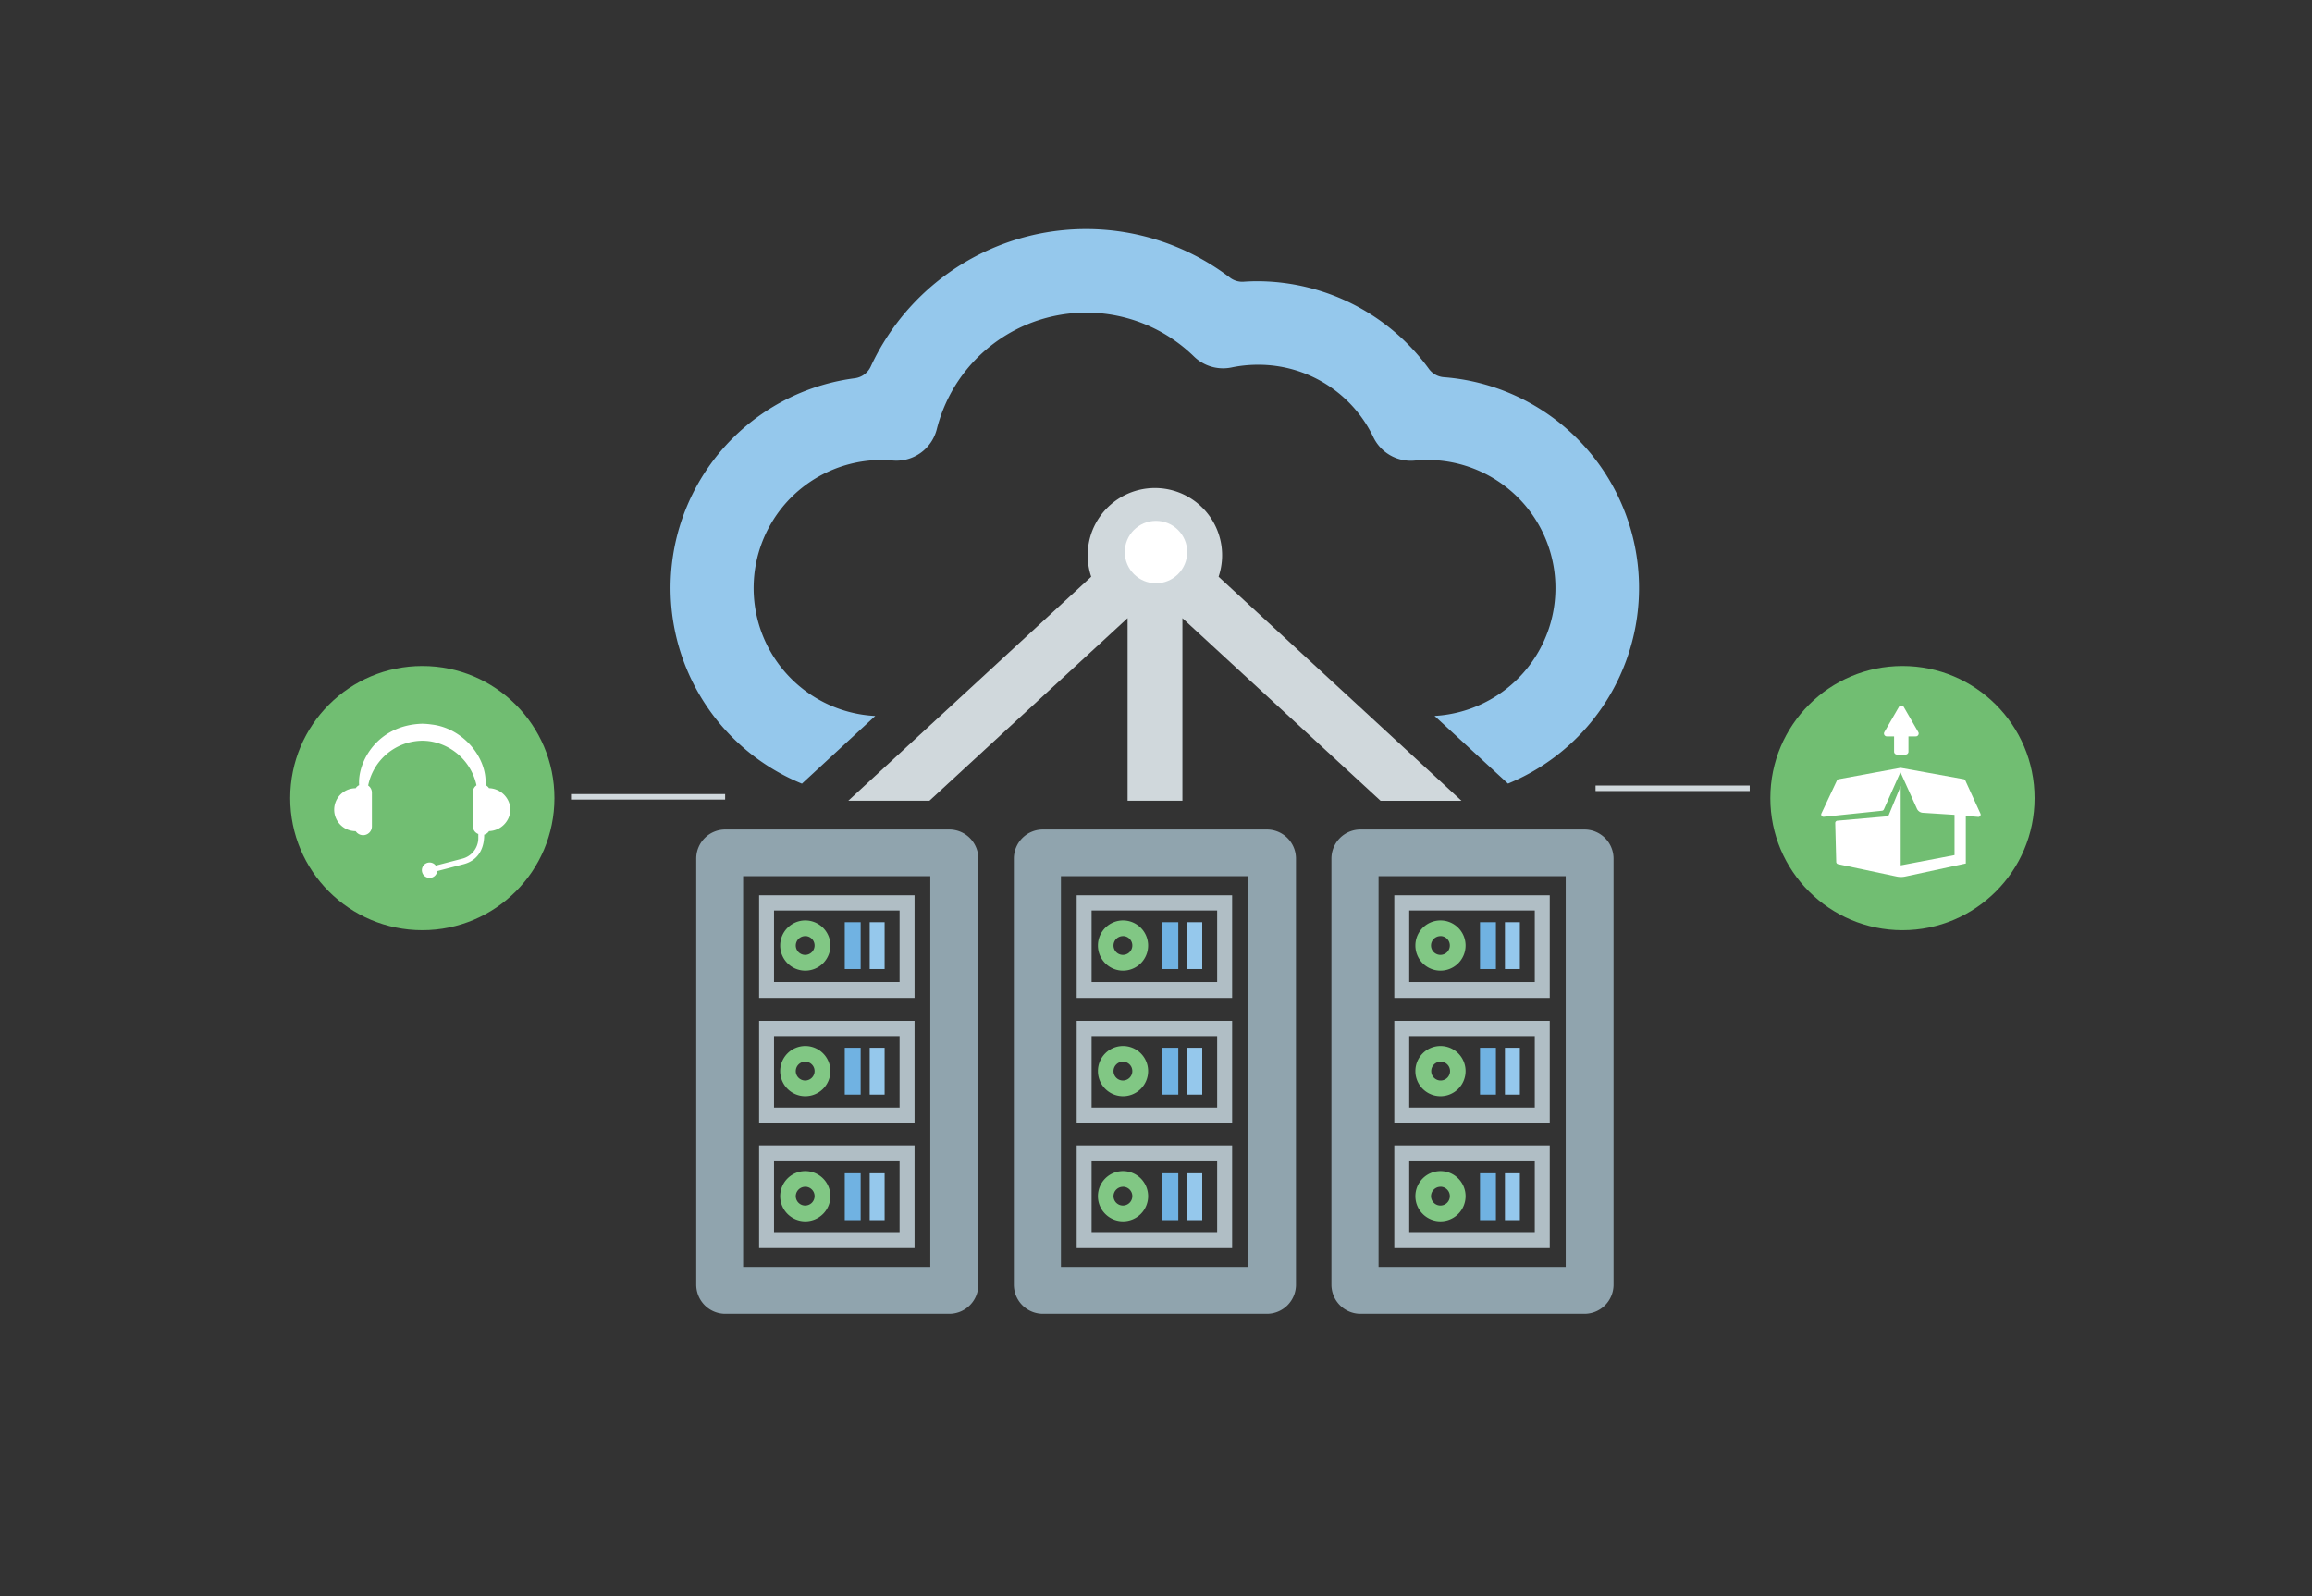 <svg id="Layer_1" data-name="Layer 1" xmlns="http://www.w3.org/2000/svg" viewBox="0 0 420 290"><rect x="0" y="0" width="420" height="290" fill="#333333" stroke="none"/><defs><style>.cls-1{fill:#90a4ae;}.cls-2{fill:#b0bec5;}.cls-3{fill:#95c8ec;}.cls-4{fill:#70b2e2;}.cls-5{fill:#81c784;}.cls-6{fill:#d0d8dc;}.cls-7{fill:#71be72;}.cls-8{fill:none;stroke:#d0d8dc;stroke-miterlimit:10;}.cls-9{fill:#fff;}</style></defs><title>BIinfrastructure-deploy</title><path class="cls-1" d="M172.44,150.71H131.77a5.28,5.28,0,0,0-5.29,5.28v77.42a5.29,5.29,0,0,0,5.29,5.29h40.67a5.29,5.29,0,0,0,5.29-5.29V156A5.29,5.29,0,0,0,172.44,150.71ZM169,230.19H135v-71h34v71Z"/><path class="cls-2" d="M166.14,208.1H137.9v18.66h28.24V208.1Zm-2.72,15.76H140.61V211h22.81v12.86Z"/><rect class="cls-3" x="157.99" y="213.17" width="2.71" height="8.51"/><rect class="cls-4" x="153.46" y="213.17" width="2.89" height="8.51"/><path class="cls-5" d="M146.28,221.89a4.56,4.56,0,1,0-4.55-4.56A4.56,4.56,0,0,0,146.28,221.89Zm0-6.28a1.71,1.71,0,1,1-1.72,1.71A1.72,1.72,0,0,1,146.28,215.62Z"/><path class="cls-2" d="M166.14,185.47H137.9v18.65h28.24V185.47Zm-2.72,15.76H140.61v-13h22.81v13Z"/><rect class="cls-3" x="157.99" y="190.36" width="2.71" height="8.51"/><rect class="cls-4" x="153.46" y="190.36" width="2.89" height="8.51"/><path class="cls-5" d="M146.28,199.16a4.56,4.56,0,1,0-4.55-4.56A4.56,4.56,0,0,0,146.28,199.16Zm0-6.27a1.71,1.71,0,1,1-1.72,1.71A1.72,1.72,0,0,1,146.28,192.89Z"/><path class="cls-2" d="M166.14,162.66H137.9v18.65h28.24V162.66Zm-2.72,15.76H140.61v-13h22.81v13Z"/><rect class="cls-3" x="157.99" y="167.55" width="2.71" height="8.51"/><rect class="cls-4" x="153.46" y="167.55" width="2.89" height="8.51"/><path class="cls-5" d="M146.28,176.35a4.56,4.56,0,1,0-4.55-4.56A4.56,4.56,0,0,0,146.28,176.35Zm0-6.28a1.71,1.71,0,1,1-1.72,1.71A1.72,1.72,0,0,1,146.28,170.08Z"/><path class="cls-1" d="M230.13,150.71H189.47a5.28,5.28,0,0,0-5.29,5.28v77.42a5.29,5.29,0,0,0,5.29,5.29h40.67a5.29,5.29,0,0,0,5.29-5.29V156A5.29,5.29,0,0,0,230.13,150.71Zm-3.4,79.48h-34v-71h34v71Z"/><path class="cls-2" d="M223.84,208.1H195.59v18.66h28.24V208.1Zm-2.72,15.76H198.3V211h22.81v12.86Z"/><rect class="cls-3" x="215.69" y="213.17" width="2.71" height="8.51"/><rect class="cls-4" x="211.16" y="213.17" width="2.89" height="8.51"/><path class="cls-5" d="M204,221.89a4.56,4.56,0,1,0-4.55-4.56A4.56,4.56,0,0,0,204,221.89Zm0-6.28a1.71,1.71,0,1,1-1.72,1.71A1.72,1.72,0,0,1,204,215.62Z"/><path class="cls-2" d="M223.84,185.47H195.59v18.65h28.24V185.47Zm-2.72,15.76H198.3v-13h22.81v13Z"/><rect class="cls-3" x="215.69" y="190.36" width="2.71" height="8.51"/><rect class="cls-4" x="211.16" y="190.36" width="2.89" height="8.51"/><path class="cls-5" d="M204,199.16a4.56,4.56,0,1,0-4.55-4.56A4.56,4.56,0,0,0,204,199.16Zm0-6.27a1.71,1.71,0,1,1-1.72,1.71A1.72,1.72,0,0,1,204,192.89Z"/><path class="cls-2" d="M223.84,162.66H195.59v18.65h28.24V162.66Zm-2.72,15.76H198.3v-13h22.81v13Z"/><rect class="cls-3" x="215.69" y="167.55" width="2.71" height="8.51"/><rect class="cls-4" x="211.16" y="167.55" width="2.89" height="8.51"/><path class="cls-5" d="M204,176.35a4.56,4.56,0,1,0-4.55-4.56A4.56,4.56,0,0,0,204,176.35Zm0-6.28a1.71,1.71,0,1,1-1.72,1.71A1.72,1.72,0,0,1,204,170.08Z"/><path class="cls-1" d="M287.83,150.71H247.16a5.28,5.28,0,0,0-5.29,5.28v77.42a5.29,5.29,0,0,0,5.29,5.29h40.67a5.29,5.29,0,0,0,5.29-5.29V156A5.29,5.29,0,0,0,287.83,150.71Zm-3.4,79.48h-34v-71h34v71Z"/><path class="cls-2" d="M281.53,208.1H253.29v18.66h28.24V208.1Zm-2.72,15.76H256V211h22.81v12.86Z"/><rect class="cls-3" x="273.39" y="213.17" width="2.71" height="8.51"/><rect class="cls-4" x="268.86" y="213.17" width="2.89" height="8.51"/><path class="cls-5" d="M261.67,221.89a4.56,4.56,0,1,0-4.55-4.56A4.56,4.56,0,0,0,261.67,221.89Zm0-6.28a1.71,1.71,0,1,1-1.71,1.71A1.72,1.72,0,0,1,261.67,215.62Z"/><path class="cls-2" d="M281.53,185.47H253.29v18.65h28.24V185.47Zm-2.72,15.76H256v-13h22.81v13Z"/><rect class="cls-3" x="273.39" y="190.36" width="2.71" height="8.51"/><rect class="cls-4" x="268.86" y="190.36" width="2.89" height="8.51"/><path class="cls-5" d="M261.67,199.16a4.56,4.56,0,1,0-4.55-4.56A4.56,4.56,0,0,0,261.67,199.16Zm0-6.27A1.71,1.71,0,1,1,260,194.6,1.72,1.72,0,0,1,261.67,192.89Z"/><path class="cls-2" d="M281.53,162.66H253.29v18.65h28.24V162.66Zm-2.72,15.76H256v-13h22.81v13Z"/><rect class="cls-3" x="273.39" y="167.55" width="2.71" height="8.51"/><rect class="cls-4" x="268.86" y="167.55" width="2.89" height="8.51"/><path class="cls-5" d="M261.67,176.35a4.56,4.56,0,1,0-4.55-4.56A4.56,4.56,0,0,0,261.67,176.35Zm0-6.28a1.71,1.71,0,1,1-1.71,1.71A1.72,1.72,0,0,1,261.67,170.08Z"/><path class="cls-6" d="M214.8,145.48V112.31l36,33.18H265.5l-44.13-40.71a12.21,12.21,0,1,0-23.14,0L154.1,145.48h14.74l36-33.18v33.18h10Z"/><path class="cls-3" d="M145.68,142.38L159,130.08a23.27,23.27,0,0,1,1.26-46.51c0.65,0,1.29,0,1.92.1a7.58,7.58,0,0,0,8-5.7,28,28,0,0,1,46.71-13.21,7.57,7.57,0,0,0,6.83,2,23.61,23.61,0,0,1,4.78-.49,23.12,23.12,0,0,1,21,13.19A7.55,7.55,0,0,0,257,83.68a23.27,23.27,0,1,1,3.6,46.39l13.34,12.3a38.42,38.42,0,0,0-11.66-73.84A3.7,3.7,0,0,1,259.56,67a38.66,38.66,0,0,0-31.09-15.91q-1.28,0-2.56.09a3.69,3.69,0,0,1-2.48-.75,43.12,43.12,0,0,0-65.26,16.18,3.7,3.7,0,0,1-2.87,2.11A38.42,38.42,0,0,0,145.68,142.38Z"/><circle class="cls-7" cx="76.72" cy="145" r="24"/><circle class="cls-7" cx="345.6" cy="145" r="24"/><path class="cls-8" d="M103.73,144.77h28"/><path class="cls-8" d="M289.85,143.22h28"/><path class="cls-9" d="M359.37,148.42l-2.26-.18v8.64l-11,2.37a3.73,3.73,0,0,1-1.57,0L333.9,157a0.42,0.42,0,0,1-.33-0.4l-0.18-7.06a0.43,0.43,0,0,1,.38-0.43l9-.79a0.41,0.41,0,0,0,.35-0.26l2.16-5.25v14.41l9.78-1.86v-7.32l-5.76-.37a1.26,1.26,0,0,1-1.07-.74l-3-6.64-3,6.76a0.43,0.43,0,0,1-.34.25L331.3,148.4a0.42,0.42,0,0,1-.42-0.6l2.82-6a0.43,0.43,0,0,1,.3-0.23l10.88-2,0.36-.07,0.35,0.06,11.12,2a0.42,0.42,0,0,1,.31.24l2.76,6.05A0.42,0.42,0,0,1,359.37,148.42ZM348,133.79h-1.31v2.78a0.52,0.52,0,0,1-.52.52h-1.57a0.52,0.52,0,0,1-.52-0.52v-2.78h-1.31a0.52,0.52,0,0,1-.45-0.79l2.62-4.54a0.52,0.52,0,0,1,.91,0l2.62,4.54A0.52,0.52,0,0,1,348,133.79Z"/><g id="_Group_" data-name="&lt;Group&gt;"><path id="_Path_" data-name="&lt;Path&gt;" class="cls-9" d="M92.72,147.1a4,4,0,0,0-3.88-3.9,1.6,1.6,0,0,0-.64-0.56c0.35-5.05-4.14-10.34-9.73-11a14,14,0,0,0-1.75-.15c-8.24.23-11.8,7-11.48,11.16a1.6,1.6,0,0,0-.63.56,3.9,3.9,0,0,0,0,7.8,1.61,1.61,0,0,0,1.35.73,1.59,1.59,0,0,0,1.6-1.57V144a1.56,1.56,0,0,0-.68-1.28,10.13,10.13,0,0,1,9.84-8.14,10.94,10.94,0,0,1,1.38.1,10.28,10.28,0,0,1,8.46,8,1.56,1.56,0,0,0-.67,1.28v6.12a1.57,1.57,0,0,0,1,1.45v0.67A3.86,3.86,0,0,1,84,156l-4.84,1.26a1.4,1.4,0,1,0,.27,1L84.25,157c2.18-.57,3.71-2.3,3.71-5.35a1.59,1.59,0,0,0,.88-0.65A4,4,0,0,0,92.72,147.1Z"/></g><circle class="cls-9" cx="210" cy="100.3" r="5.67"/></svg>